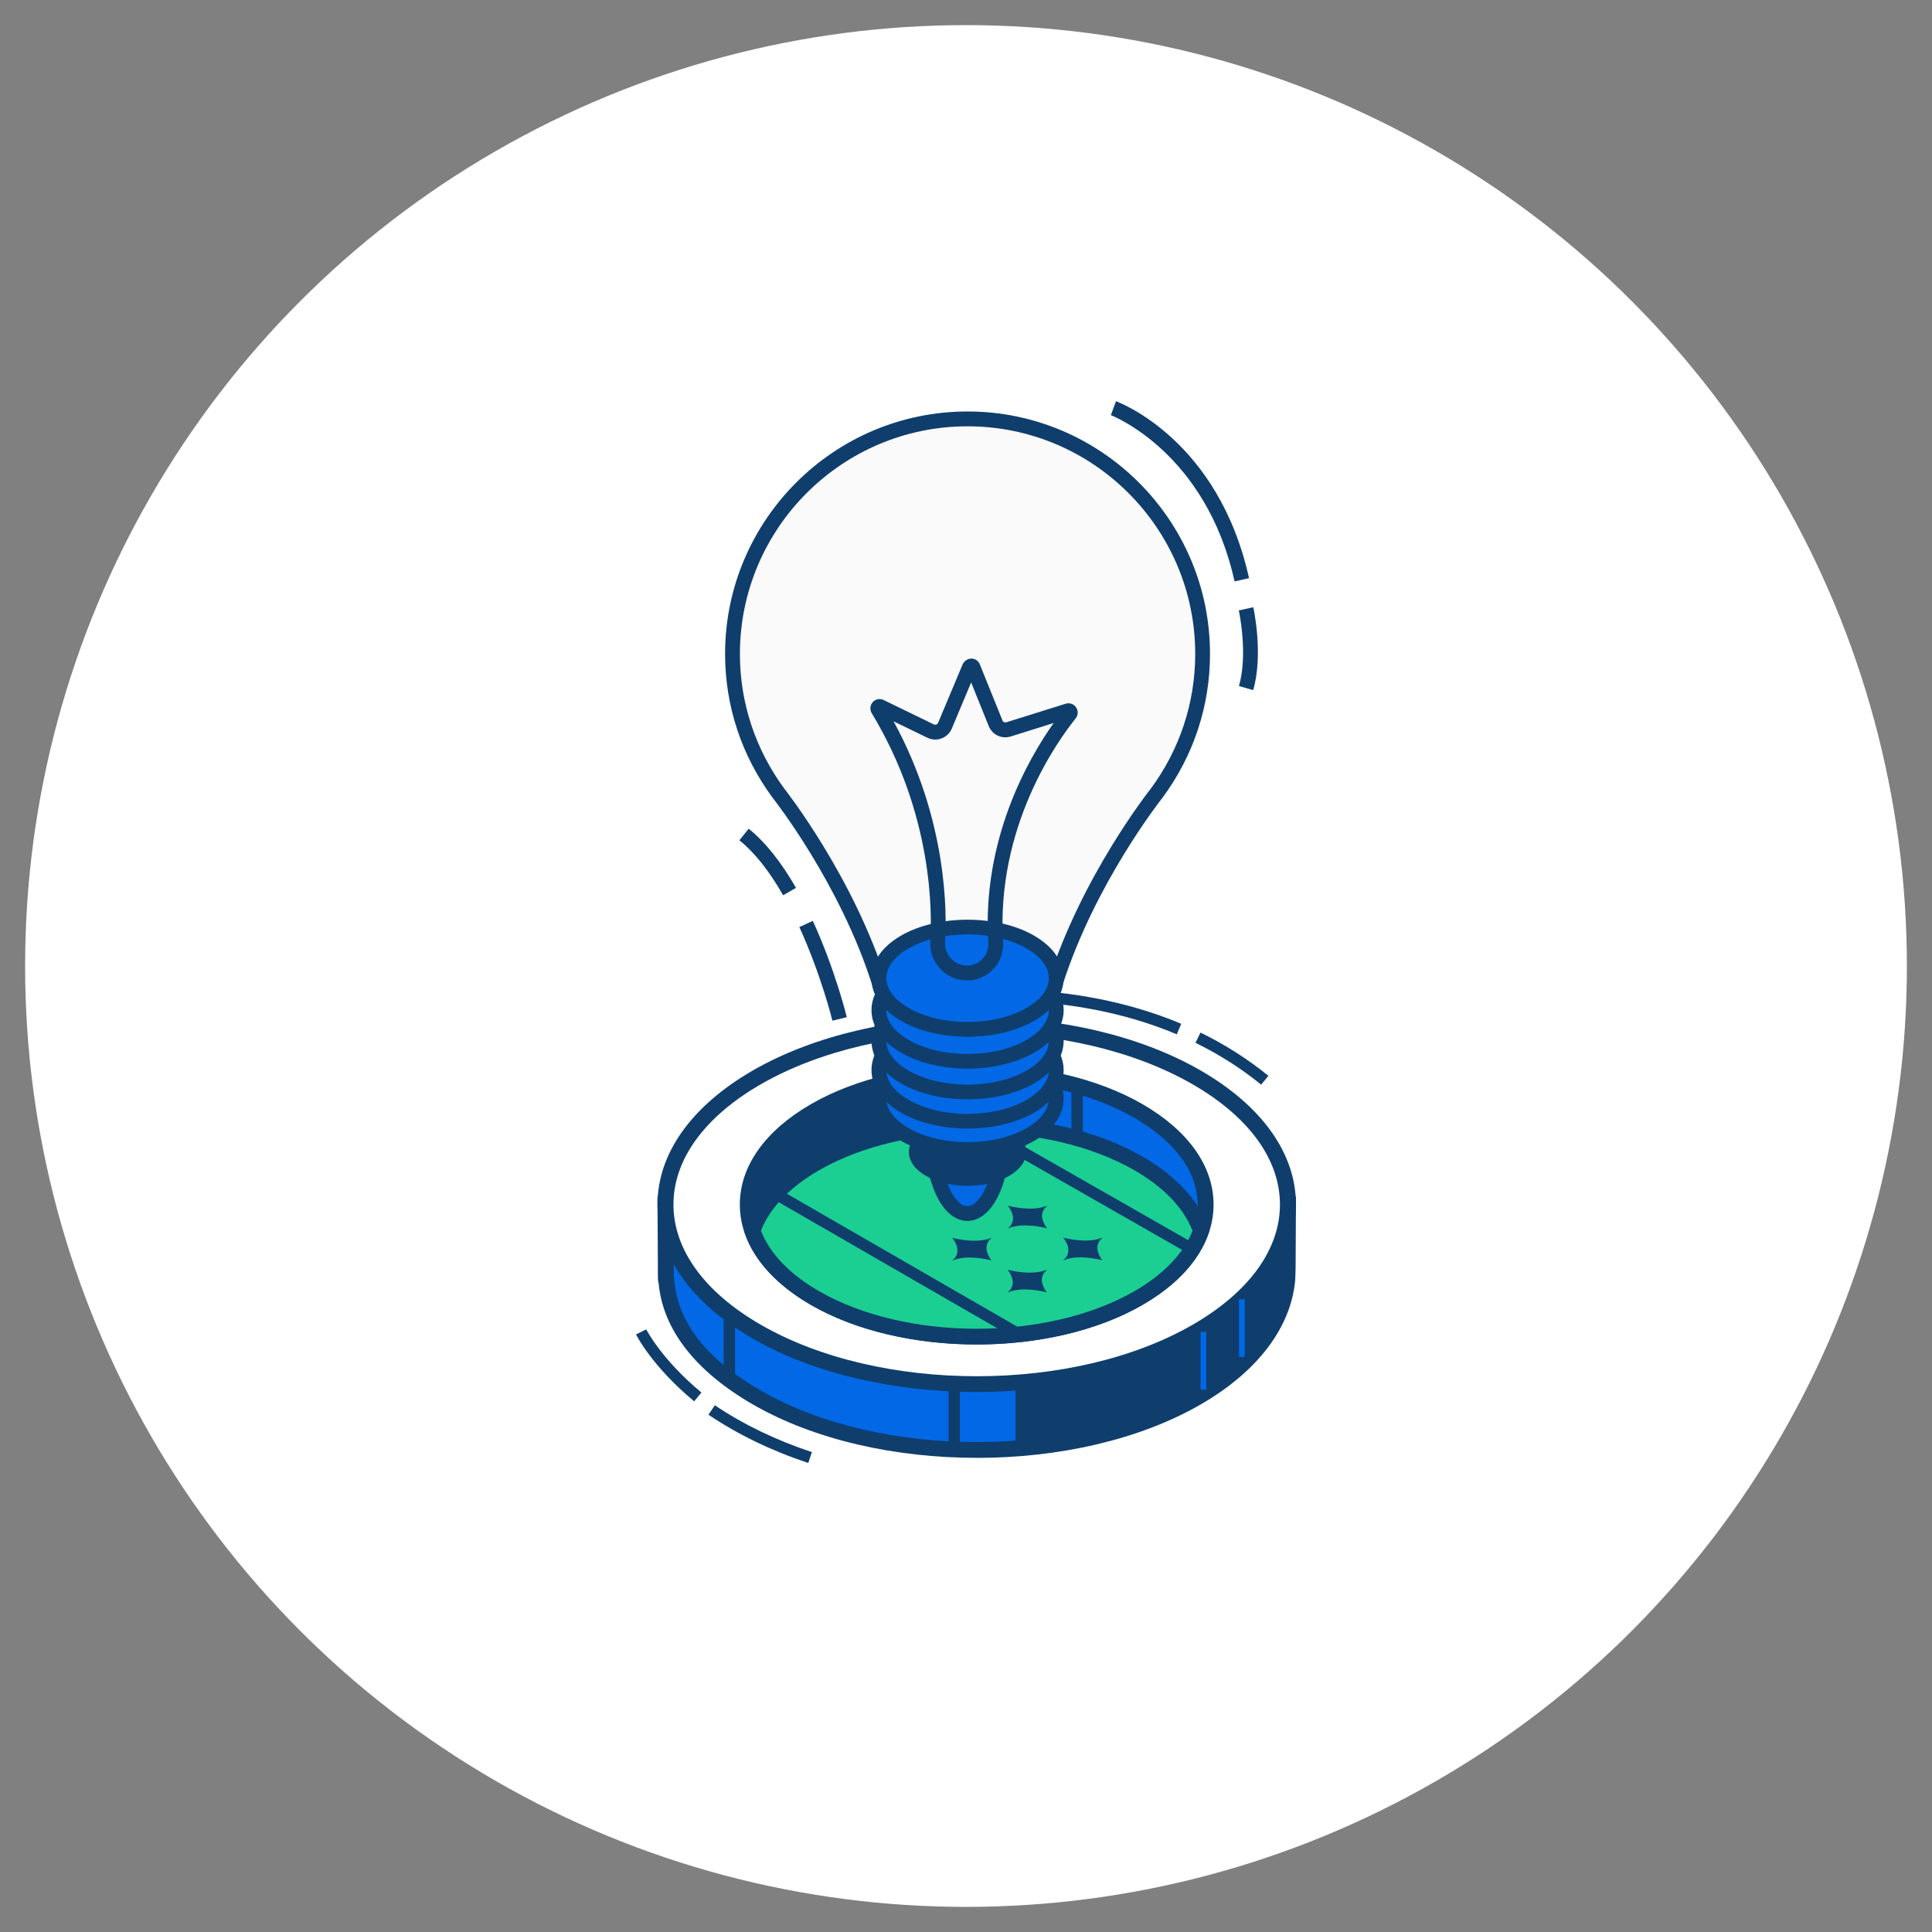 <?xml version="1.0" encoding="UTF-8"?>
<svg id="Capa_1" data-name="Capa 1" xmlns="http://www.w3.org/2000/svg" viewBox="0 0 500 500">
  <rect x="0" y="0" width="500" height="500" fill="#808080" stroke="none"/>
  <defs>
    <style>
      .cls-1 {
        fill: #0268e5;
      }

      .cls-1, .cls-2, .cls-3, .cls-4, .cls-5 {
        stroke-width: 0px;
      }

      .cls-2 {
        fill: #1bce92;
      }

      .cls-3 {
        fill: #0f3e6d;
      }

      .cls-4 {
        fill: #fbfafa;
      }

      .cls-5 {
        fill: #fff;
      }
    </style>
  </defs>
  <circle class="cls-5" cx="250" cy="250" r="243.5"/>
  <g>
    <g>
      <g>
        <g>
          <g>
            <path class="cls-1" d="M333.22,327.65l.09-15.92h-5.62c-3.93-5.77-9.9-11.18-17.98-15.85-31.45-18.16-82.45-18.16-113.91,0-8.08,4.66-14.05,10.08-17.98,15.85h-5.62l.09,15.89c-.03.84.03,3.61.03,3.61l.16.69c1.01,11.08,8.66,21.29,23.31,29.74,31.45,18.16,82.46,18.16,113.91,0,14.64-8.45,22.38-19.36,23.39-30.42,0,0,.15-2.77.11-3.58Z"/>
            <path class="cls-3" d="M252.77,377.29c-21,0-42-4.62-57.98-13.85-14.77-8.53-23.18-19.3-24.32-31.18l-.19-.99s-.06-2.89-.02-3.73l-.11-17.87h6.62c4.23-5.87,10.28-11.1,18.02-15.57,31.97-18.46,84-18.46,115.97,0,7.74,4.46,13.79,9.7,18.02,15.57h6.62l-.1,17.95c.02.92-.11,3.72-.11,3.72-1.12,12.29-9.79,23.66-24.42,32.11-15.98,9.24-36.98,13.85-57.99,13.85ZM174.4,330.96l.16.76c.98,10.7,8.47,20.16,22.29,28.13,30.83,17.81,81.01,17.81,111.84,0,13.43-7.75,21.37-17.99,22.36-28.82h0s.14-2.55.1-3.3v-.1l.08-13.83h-4.63l-.62-.91c-3.9-5.72-9.71-10.84-17.3-15.22-30.84-17.8-81.01-17.8-111.84,0-7.58,4.38-13.4,9.5-17.3,15.22l-.61.91h-4.63l.08,13.8c-.03.74,0,2.69.02,3.36Z"/>
          </g>
          <path class="cls-3" d="M327.7,311.73c-3.93-5.77-9.9-11.18-17.98-15.85-13.17-7.6-29.77-11.97-46.92-13.2v92.19c17.15-1.24,33.75-5.61,46.92-13.22,14.64-8.45,22.38-19.36,23.39-30.42,0,0,.15-2.77.11-3.58l.09-15.92h-5.62Z"/>
          <g>
            <path class="cls-5" d="M309.73,278.85c31.46,18.17,31.46,47.6,0,65.77-31.45,18.16-82.46,18.16-113.91,0-31.46-18.17-31.45-47.6,0-65.77,31.46-18.17,82.46-18.17,113.91,0Z"/>
            <path class="cls-3" d="M252.77,360.25c-21,0-42-4.61-57.98-13.83-15.88-9.17-24.63-21.49-24.63-34.68s8.75-25.5,24.63-34.68c31.97-18.46,84-18.46,115.97,0h0c15.88,9.18,24.63,21.48,24.63,34.68s-8.75,25.5-24.63,34.68c-15.98,9.22-36.98,13.83-57.99,13.83ZM252.77,267.29c-20.25,0-40.5,4.45-55.92,13.35-14.55,8.4-22.56,19.45-22.56,31.09s8.01,22.7,22.56,31.09c30.83,17.8,81.01,17.8,111.84,0,14.55-8.4,22.56-19.44,22.56-31.09,0-11.65-8.01-22.69-22.56-31.09h0c-15.42-8.9-35.67-13.35-55.92-13.35Z"/>
          </g>
          <rect class="cls-3" x="187.28" y="339.96" width="2.95" height="17.08"/>
          <rect class="cls-3" x="245.46" y="358.23" width="2.95" height="17.08"/>
          <rect class="cls-1" x="310.7" y="344.69" width="1.48" height="14.95"/>
          <rect class="cls-1" x="320.66" y="336.26" width="1.48" height="14.94"/>
        </g>
        <g>
          <path class="cls-1" d="M294.66,287.54c23.13,13.36,23.13,35.01,0,48.37-23.13,13.36-60.64,13.36-83.77,0-23.13-13.36-23.13-35.01,0-48.37,23.13-13.35,60.63-13.35,83.77,0Z"/>
          <path class="cls-3" d="M252.77,347.95c-15.54,0-31.08-3.41-42.91-10.24-11.86-6.85-18.39-16.07-18.39-25.98s6.53-19.12,18.39-25.97c23.66-13.66,62.17-13.66,85.83,0,11.85,6.85,18.38,16.06,18.38,25.97,0,9.91-6.53,19.13-18.38,25.97-11.83,6.84-27.37,10.25-42.92,10.25ZM252.77,279.59c-14.79,0-29.59,3.24-40.85,9.75-10.52,6.08-16.31,14.03-16.31,22.39s5.79,16.32,16.31,22.4c22.53,13,59.18,13,81.71,0,10.51-6.07,16.31-14.03,16.31-22.4s-5.79-16.31-16.31-22.39c-11.27-6.5-26.06-9.75-40.86-9.75Z"/>
        </g>
        <g>
          <path class="cls-2" d="M294.66,301.1c-23.13-13.35-60.64-13.35-83.77,0-8.57,4.95-13.94,11.03-16.16,17.41,2.23,6.38,7.6,12.46,16.16,17.4,23.13,13.36,60.63,13.36,83.77,0,8.56-4.95,13.93-11.03,16.16-17.4-2.22-6.38-7.6-12.46-16.16-17.41Z"/>
          <path class="cls-3" d="M252.77,347.95c-15.54,0-31.08-3.41-42.91-10.24-8.71-5.03-14.61-11.43-17.08-18.52l-.24-.67.24-.68c2.47-7.09,8.37-13.49,17.08-18.51,23.66-13.67,62.17-13.67,85.83,0,8.7,5.02,14.61,11.43,17.08,18.51l.24.68-.24.67c-2.47,7.09-8.37,13.49-17.08,18.51-11.83,6.84-27.37,10.25-42.92,10.25ZM196.93,318.51c2.28,5.87,7.45,11.26,14.99,15.62,22.53,13,59.18,13,81.71,0,7.54-4.36,12.71-9.75,14.99-15.62-2.28-5.87-7.45-11.26-14.99-15.62h0c-22.53-13-59.17-13-81.71,0-7.54,4.36-12.71,9.75-14.99,15.62Z"/>
        </g>
        <rect class="cls-3" x="264.43" y="278.38" width="2.95" height="13.55"/>
        <rect class="cls-3" x="277.28" y="282.26" width="2.95" height="13.55"/>
        <polygon class="cls-3" points="241.61 278.38 241.61 291.08 222.71 295.81 201.66 308.02 194.73 316.1 193.54 307.79 201.66 294.44 212.81 286.49 227.05 280.93 241.61 278.38"/>
        <path class="cls-3" d="M209.18,378.62c-9.56-3.18-18.25-7.39-25.83-12.49l1.65-2.45c7.36,4.96,15.81,9.04,25.12,12.13l-.94,2.8Z"/>
        <path class="cls-3" d="M179.65,362.66c-10.87-9.02-14.88-16.97-15.05-17.31l2.64-1.31c.04.08,3.95,7.77,14.29,16.35l-1.88,2.27Z"/>
        <path class="cls-3" d="M326.39,280.71c-5.13-4.18-10.85-7.82-17-10.83l1.3-2.65c6.35,3.1,12.26,6.87,17.57,11.19l-1.87,2.29Z"/>
        <path class="cls-3" d="M304.55,267.68c-28.42-11.99-57.11-8.02-57.39-7.98l-.43-2.92c.3-.04,29.77-4.13,58.97,8.18l-1.15,2.73Z"/>
      </g>
      <g>
        <path class="cls-3" d="M270.91,328.68c-2.64,2.15-.45,5.18-.04,5.71.02.03-.03.06-.07.04-.91-.24-6.17-1.51-9.89.01-.06.02-.11,0-.08-.04,2.64-2.15.41-5.2-.01-5.73-.02-.03.03-.05.07-.04.92.24,6.2,1.52,9.94,0,.06-.03.11,0,.08.05Z"/>
        <path class="cls-3" d="M256.58,320.41c-2.64,2.15-.45,5.19-.03,5.72.02.02-.03.06-.07.04-.91-.24-6.16-1.51-9.89.02-.05.02-.11-.02-.07-.04,2.64-2.15.41-5.2-.02-5.73-.02-.03.03-.06.07-.05.92.24,6.21,1.52,9.94,0,.05-.02.11.02.07.05Z"/>
        <path class="cls-3" d="M285.29,320.37c-2.64,2.15-.45,5.19-.04,5.71.02.03-.02.06-.07.05-.91-.24-6.16-1.51-9.89,0-.05.02-.11,0-.07-.04,2.64-2.15.41-5.21-.02-5.73-.02-.02.03-.06.07-.04.92.24,6.21,1.53,9.94,0,.05-.02.11.02.07.05Z"/>
        <path class="cls-3" d="M270.97,312.1c-2.64,2.16-.45,5.19-.04,5.71.02.04-.02.06-.07.05-.91-.24-6.16-1.51-9.89.01-.05.02-.11,0-.07-.04,2.64-2.15.41-5.2-.02-5.73-.02-.02.03-.06.07-.04.92.24,6.21,1.53,9.94,0,.05-.02.11.02.07.04Z"/>
      </g>
      <rect class="cls-3" x="230.01" y="289.61" width="2.95" height="74.16" transform="translate(-167.17 363.97) rotate(-60.02)"/>
      <polygon class="cls-3" points="307.8 324.54 251.48 292.36 252.94 289.8 309.27 321.97 307.8 324.54"/>
    </g>
    <g>
      <g>
        <g>
          <path class="cls-1" d="M245.16,310.49c-4.09-6.25-5.06-18.54-2.16-27.44,2.89-8.9,8.56-11.05,12.65-4.8,4.09,6.25,5.06,18.54,2.16,27.44-2.89,8.9-8.56,11.05-12.64,4.8Z"/>
          <path class="cls-3" d="M250.38,315.98c-1.74,0-4.4-.74-6.83-4.44-4.44-6.78-5.48-19.55-2.38-29.08,1.84-5.66,4.93-9.19,8.46-9.65,1.64-.22,4.79.07,7.62,4.39,4.43,6.78,5.48,19.55,2.38,29.09-1.84,5.66-4.92,9.18-8.46,9.64-.24.04-.5.05-.79.05ZM250.43,276.59c-.1,0-.19.01-.3.02-1.53.2-3.73,2.16-5.32,7.04-2.68,8.26-1.79,20.08,1.95,25.8h0c.72,1.1,2.2,2.94,3.9,2.69,1.53-.2,3.73-2.16,5.32-7.03,2.68-8.27,1.8-20.08-1.95-25.8-.68-1.04-2.02-2.71-3.6-2.71Z"/>
        </g>
        <path class="cls-3" d="M261.13,304.34c-5.93,3.42-15.54,3.42-21.47,0-5.93-3.43-5.93-8.98,0-12.4,5.93-3.42,15.54-3.42,21.47,0,5.93,3.42,5.93,8.97,0,12.4Z"/>
        <g>
          <path class="cls-1" d="M266.62,293.61c-8.96,5.17-23.49,5.17-32.45,0-8.96-5.17-8.96-13.56,0-18.73,8.96-5.17,23.49-5.17,32.45,0,8.96,5.17,8.96,13.56,0,18.73Z"/>
          <path class="cls-3" d="M250.4,299.38c-6.22,0-12.45-1.38-17.18-4.1-4.95-2.86-7.68-6.78-7.68-11.04s2.73-8.16,7.68-11.02c9.48-5.47,24.89-5.47,34.37,0,4.95,2.86,7.68,6.77,7.68,11.02,0,4.26-2.73,8.17-7.68,11.04h0c-4.74,2.73-10.96,4.1-17.18,4.1ZM250.4,272.9c-5.52,0-11.05,1.22-15.26,3.64-3.72,2.14-5.76,4.88-5.76,7.7s2.04,5.57,5.76,7.71c8.42,4.86,22.11,4.86,30.53,0h0c3.71-2.14,5.76-4.88,5.76-7.7s-2.05-5.56-5.76-7.7c-4.21-2.43-9.74-3.64-15.27-3.64Z"/>
        </g>
        <g>
          <path class="cls-1" d="M266.62,286.3c-8.96,5.17-23.49,5.17-32.45,0-8.96-5.17-8.96-13.56,0-18.73,8.96-5.18,23.49-5.18,32.45,0,8.96,5.17,8.96,13.56,0,18.73Z"/>
          <path class="cls-3" d="M250.4,292.07c-6.22,0-12.45-1.37-17.18-4.1-4.95-2.86-7.68-6.77-7.68-11.03s2.73-8.17,7.68-11.03c9.48-5.47,24.89-5.47,34.37,0,4.95,2.86,7.68,6.78,7.68,11.03,0,4.26-2.73,8.17-7.68,11.03h0c-4.74,2.73-10.96,4.1-17.18,4.1ZM250.4,265.59c-5.53,0-11.05,1.21-15.26,3.64-3.72,2.15-5.76,4.89-5.76,7.7s2.04,5.56,5.76,7.71c8.42,4.86,22.11,4.86,30.53,0,3.71-2.14,5.76-4.88,5.76-7.71s-2.05-5.56-5.76-7.7c-4.21-2.43-9.74-3.64-15.26-3.64Z"/>
        </g>
        <g>
          <path class="cls-1" d="M266.62,278.73c-8.96,5.17-23.49,5.17-32.45,0-8.96-5.17-8.96-13.56,0-18.73,8.96-5.17,23.49-5.17,32.45,0,8.96,5.18,8.96,13.56,0,18.73Z"/>
          <path class="cls-3" d="M250.4,284.5c-6.22,0-12.45-1.36-17.18-4.1-4.95-2.86-7.68-6.78-7.68-11.03s2.73-8.17,7.68-11.03c9.48-5.47,24.89-5.47,34.37,0,4.95,2.86,7.68,6.78,7.68,11.03,0,4.25-2.73,8.17-7.68,11.03h0c-4.74,2.73-10.96,4.1-17.18,4.1ZM250.4,258.02c-5.53,0-11.05,1.21-15.26,3.64-3.72,2.14-5.76,4.88-5.76,7.7s2.04,5.56,5.76,7.7c8.42,4.86,22.11,4.86,30.53,0,3.71-2.14,5.76-4.87,5.76-7.7s-2.05-5.56-5.76-7.7c-4.21-2.43-9.74-3.64-15.26-3.64Z"/>
        </g>
        <g>
          <path class="cls-1" d="M266.62,270.79c-8.96,5.17-23.49,5.17-32.45,0-8.96-5.17-8.96-13.56,0-18.74,8.96-5.17,23.49-5.17,32.45,0,8.96,5.18,8.96,13.56,0,18.74Z"/>
          <path class="cls-3" d="M250.4,276.55c-6.22,0-12.45-1.36-17.18-4.1-4.95-2.85-7.68-6.77-7.68-11.02s2.73-8.17,7.68-11.03c9.48-5.47,24.89-5.47,34.37,0,4.95,2.86,7.68,6.77,7.68,11.03s-2.73,8.17-7.68,11.02c-4.74,2.74-10.96,4.1-17.18,4.1ZM250.4,250.07c-5.52,0-11.05,1.22-15.26,3.65-3.72,2.15-5.76,4.88-5.76,7.71s2.04,5.55,5.76,7.7c8.42,4.85,22.11,4.85,30.53,0h0c3.71-2.15,5.76-4.88,5.76-7.7s-2.05-5.56-5.76-7.71c-4.21-2.43-9.74-3.65-15.27-3.65Z"/>
        </g>
        <g>
          <path class="cls-4" d="M311.23,169.25c0-33.6-27.24-60.83-60.83-60.83s-60.83,27.23-60.83,60.83c0,13.55,4.49,26.03,11.99,36.15,0,0,17.44,21.97,26.03,49.15h0c.53,2.91,2.72,5.74,6.59,7.97,8.96,5.18,23.49,5.18,32.45,0,3.87-2.23,5.97-5.07,6.49-7.99h0c8.59-27.17,26.13-49.14,26.13-49.14,7.5-10.12,11.99-22.6,11.99-36.15Z"/>
          <path class="cls-3" d="M250.4,268.28c-6.22,0-12.44-1.37-17.18-4.1-4.27-2.47-6.86-5.68-7.52-9.31-8.33-26.28-25.47-48.07-25.65-48.28-8.13-10.96-12.4-23.86-12.4-37.35,0-34.6,28.15-62.75,62.75-62.75s62.75,28.15,62.75,62.75c0,13.49-4.27,26.39-12.36,37.3-.22.27-17.46,22.08-25.85,48.56-.4,2.33-2.06,6.02-7.36,9.08-4.74,2.73-10.96,4.1-17.18,4.1ZM250.4,110.33c-32.49,0-58.91,26.43-58.91,58.92,0,12.65,4.02,24.76,11.61,35.01.14.18,17.72,22.51,26.32,49.7.5,2.68,2.51,5.05,5.72,6.9,8.41,4.86,22.11,4.87,30.53,0,3.18-1.84,5.11-4.14,5.56-6.67,8.66-27.43,26.34-49.77,26.52-49.99,7.55-10.19,11.57-22.3,11.57-34.95,0-32.49-26.43-58.92-58.91-58.92Z"/>
        </g>
        <g>
          <path class="cls-1" d="M266.62,262.52c-8.96,5.18-23.49,5.18-32.45,0-8.96-5.17-8.96-13.55,0-18.73,8.96-5.17,23.49-5.17,32.45,0,8.96,5.17,8.96,13.56,0,18.73Z"/>
          <path class="cls-3" d="M250.4,268.28c-6.22,0-12.45-1.37-17.18-4.1-4.95-2.86-7.68-6.78-7.68-11.03s2.73-8.17,7.68-11.03c9.48-5.47,24.89-5.47,34.37,0,4.95,2.86,7.68,6.78,7.68,11.03,0,4.25-2.73,8.17-7.68,11.03h0c-4.74,2.73-10.96,4.1-17.18,4.1ZM250.4,241.81c-5.52,0-11.05,1.21-15.26,3.64-3.72,2.14-5.76,4.88-5.76,7.7s2.04,5.56,5.76,7.7c8.42,4.86,22.11,4.86,30.53,0h0c3.71-2.14,5.76-4.87,5.76-7.7s-2.05-5.56-5.76-7.7c-4.21-2.43-9.74-3.64-15.27-3.64Z"/>
        </g>
        <path class="cls-3" d="M250.21,253.73c-2.73,0-5.29-1.16-7.1-3.27-1.72-2-2.52-4.39-2.36-6.81.47-7.21.77-32.78-15.14-59.07-.56-.92-.45-2.08.27-2.88.71-.79,1.84-1,2.8-.54l13,6.32c.28.13.52.07.64.02.12-.04.34-.16.46-.44l6.35-15.12c.38-.91,1.4-1.51,2.25-1.5.97,0,1.83.59,2.19,1.48,1.15,2.83,4.3,10.63,5.88,14.56.14.39.57.58.98.45l15.34-4.8c1.02-.33,2.12.05,2.72.94.6.87.56,2.02-.11,2.85-4.86,6.06-20.6,28.12-18.79,57.83h0c.12,1.92-.32,3.79-1.26,5.38-1.56,2.64-4.21,4.31-7.26,4.57-.29.02-.56.03-.85.03ZM231.25,186.67c14.1,25.77,13.8,50.1,13.33,57.22-.09,1.43.38,2.82,1.33,3.93,1.29,1.51,3,2.2,4.82,2.05,1.81-.16,3.37-1.15,4.3-2.7.55-.93.8-2.03.73-3.19h0c-1.63-26.75,10.32-47.54,16.92-56.86l-11.1,3.48c-2.34.73-4.78-.43-5.69-2.68-1.14-2.85-3.12-7.75-4.56-11.3l-5,11.93c-.49,1.18-1.46,2.1-2.65,2.55-1.18.45-2.52.39-3.67-.17l-8.76-4.25Z"/>
      </g>
      <path class="cls-3" d="M215.43,264.16c-.02-.13-2.97-12.01-8.56-24.24l3.49-1.6c5.74,12.57,8.67,24.42,8.79,24.92l-3.73.92Z"/>
      <path class="cls-3" d="M202.67,231.69c-3.6-6.3-7.41-11.09-11.31-14.22l2.4-3c4.28,3.45,8.4,8.6,12.24,15.31l-3.33,1.91Z"/>
      <path class="cls-3" d="M319.5,150.46c-7.41-33.52-31.77-42.92-32.01-43.02l1.33-3.6c1.08.4,26.54,10.14,34.43,45.79l-3.75.84Z"/>
      <path class="cls-3" d="M324.33,178.61l-3.69-1.07c2.41-8.29-.01-19.45-.04-19.56l3.75-.83c.11.49,2.65,12.24-.03,21.47Z"/>
    </g>
  </g>
</svg>